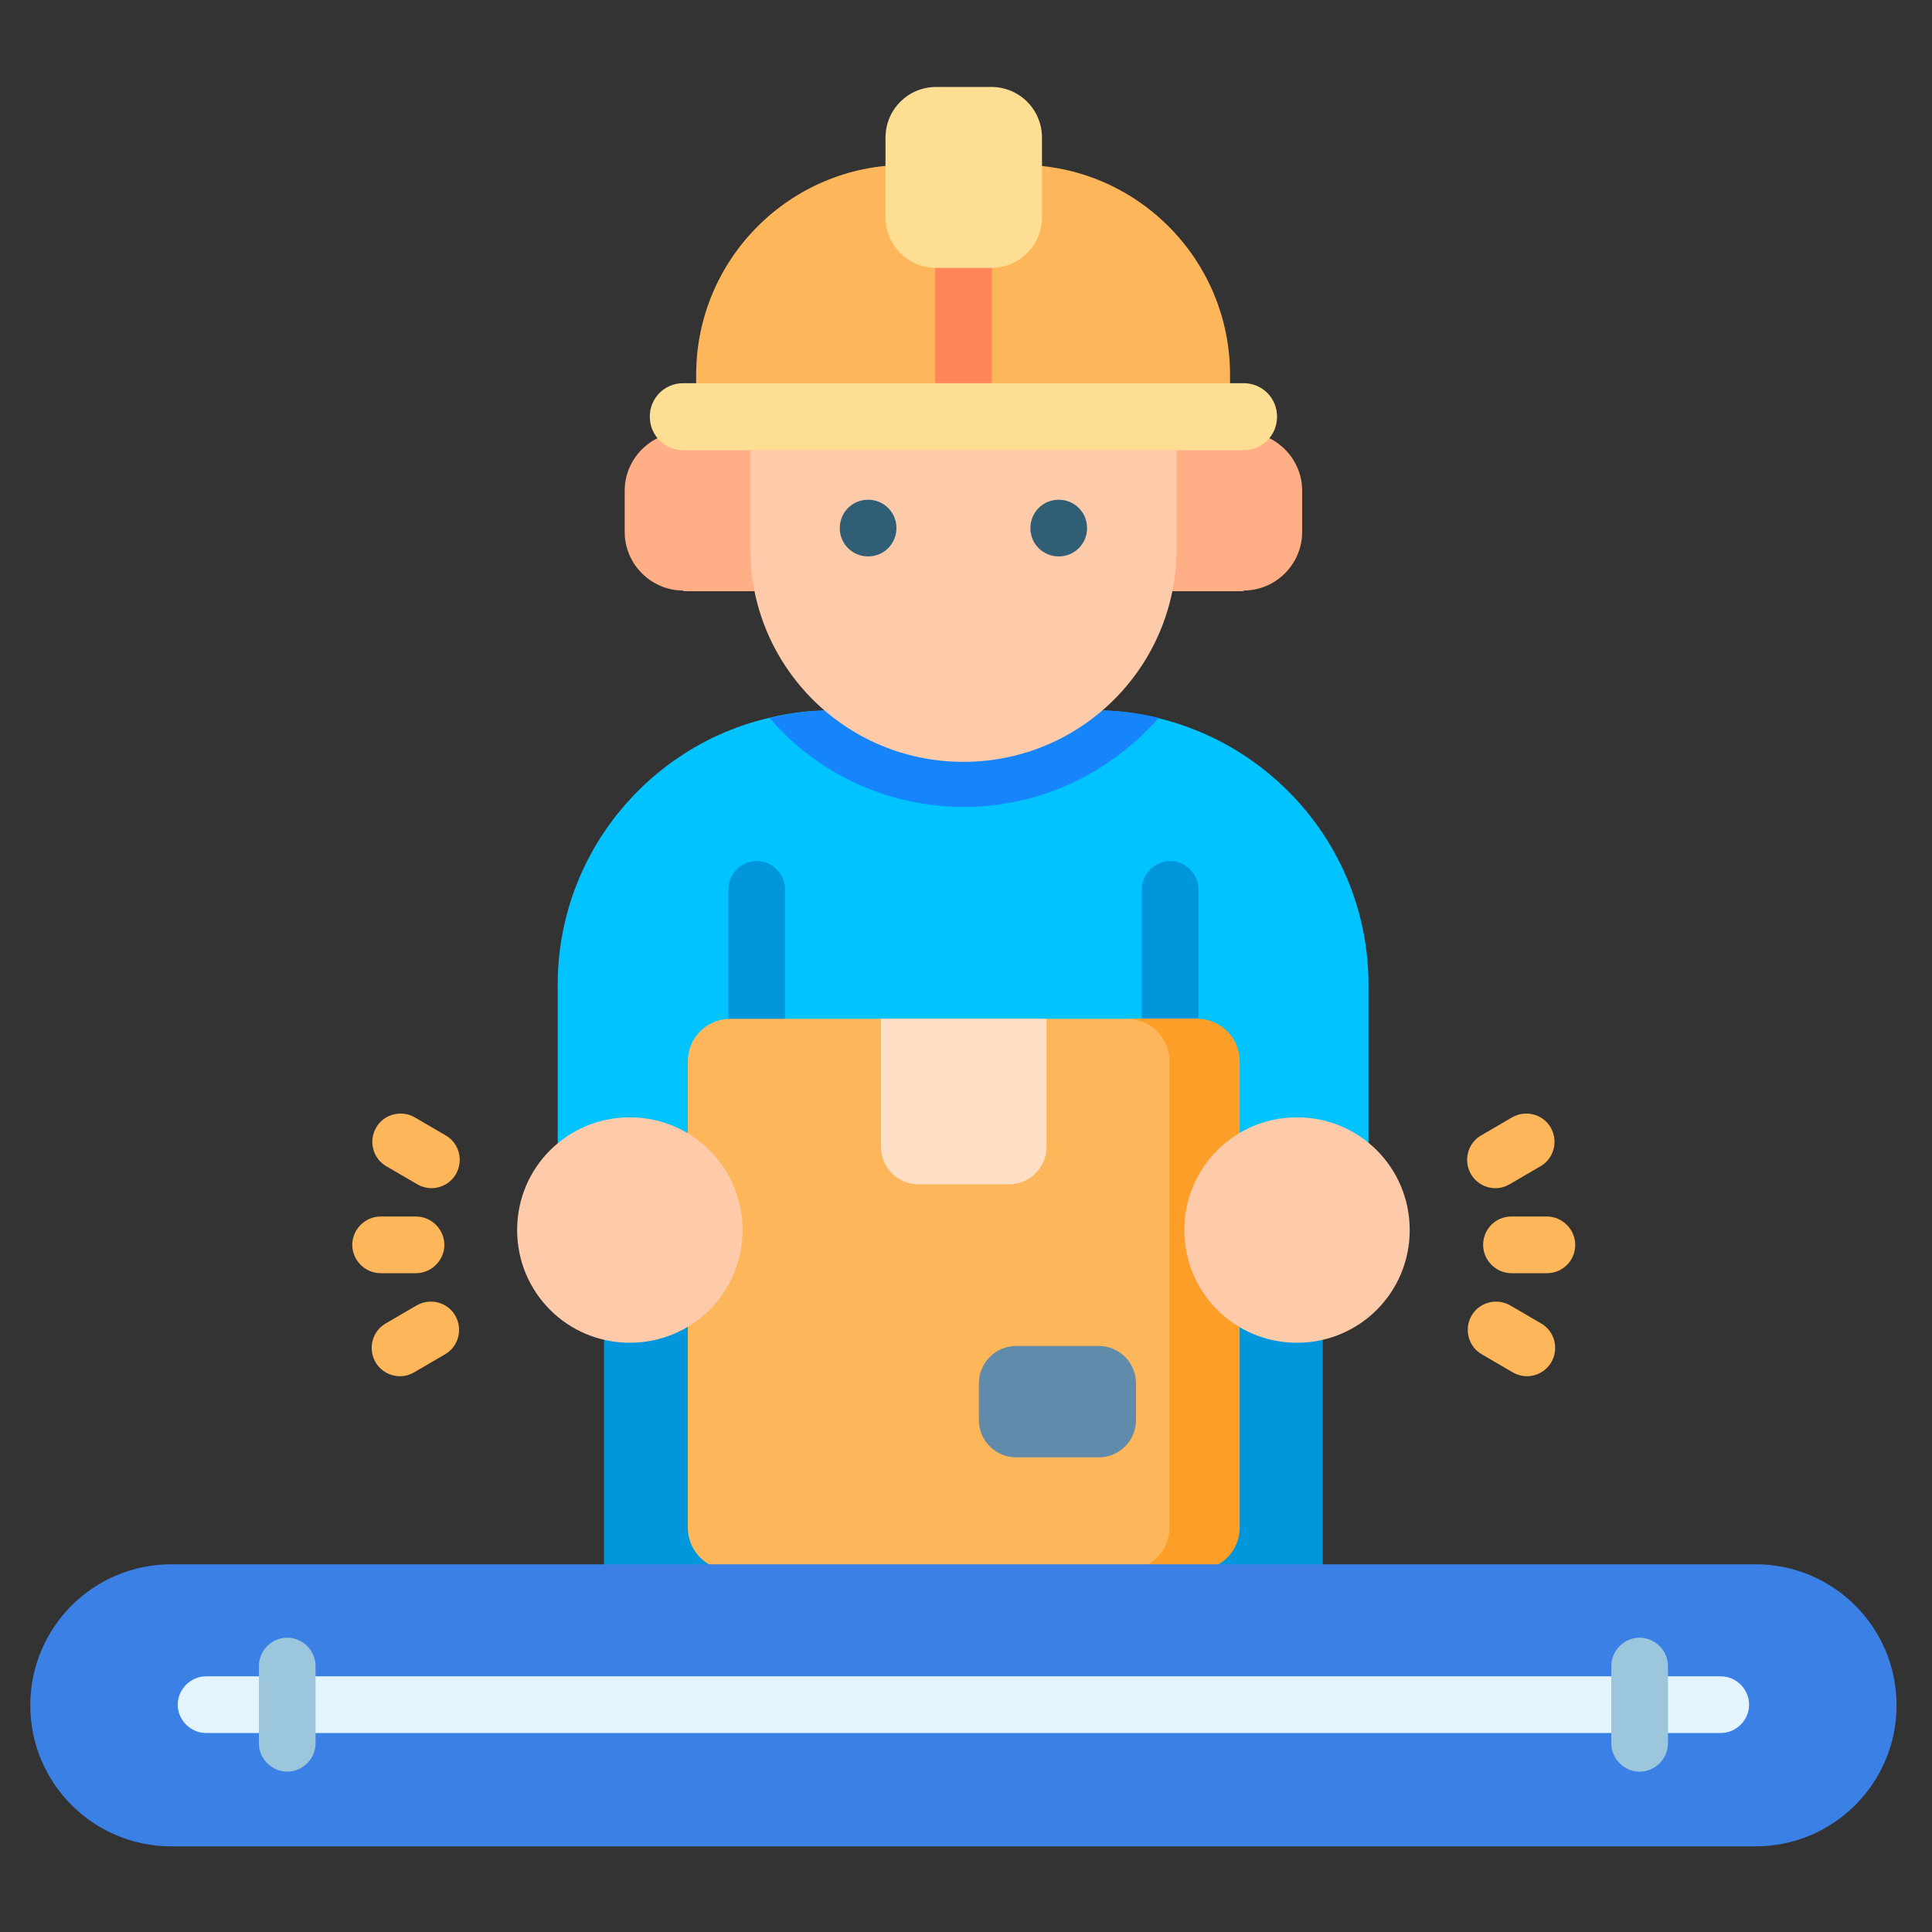 <?xml version="1.0" encoding="UTF-8"?>
<svg id="Layer_1" xmlns="http://www.w3.org/2000/svg" version="1.1" viewBox="0 0 300 300">
  <rect x="0" y="0" width="300" height="300" fill="#333333" stroke="none"/>
  <!-- Generator: Adobe Illustrator 29.2.1, SVG Export Plug-In . SVG Version: 2.1.0 Build 116)  -->
  <defs>
    <style>
      .st0 {
        fill: #ff8659;
      }

      .st1 {
        fill: #618baa;
      }

      .st2 {
        fill: #9cc6db;
      }

      .st3 {
        fill: #00c3ff;
      }

      .st4 {
        fill: #2f5e75;
      }

      .st5 {
        fill: #fecbaa;
      }

      .st6 {
        fill: #ffae85;
      }

      .st7 {
        fill: #fd9e28;
      }

      .st8 {
        fill: #fede93;
      }

      .st9 {
        fill: #fdb659;
      }

      .st10 {
        fill: #fedfc5;
      }

      .st11 {
        fill: #0096dc;
      }

      .st12 {
        fill: #e3f4ff;
      }

      .st13 {
        fill: #1685fb;
      }

      .st14 {
        fill: #3a80e5;
      }
    </style>
  </defs>
  <path class="st11" d="M93.8,198.4h111.6v60.4h-111.6v-60.4Z"/>
  <path class="st3" d="M212.5,152.9v35h-125.9v-35c0-20.1,14-37,32.7-41.4,3.2-.8,6.5-1.2,9.9-1.2h40.7c3.4,0,6.7.4,9.9,1.2,18.7,4.5,32.7,21.3,32.7,41.4Z"/>
  <path class="st11" d="M117.5,162.5c-2.4,0-4.4-2-4.4-4.4v-20c0-2.4,2-4.4,4.4-4.4s4.4,2,4.4,4.4v20c0,2.4-2,4.4-4.4,4.4Z"/>
  <path class="st11" d="M181.7,162.5c-2.4,0-4.4-2-4.4-4.4v-20c0-2.4,2-4.4,4.4-4.4s4.4,2,4.4,4.4v20c0,2.4-2,4.4-4.4,4.4Z"/>
  <path class="st13" d="M179.9,111.5c-7.4,8.4-18.2,13.8-30.2,13.8s-22.9-5.3-30.2-13.8c3.2-.8,6.5-1.2,9.9-1.2h40.7c3.4,0,6.7.4,9.9,1.2Z"/>
  <path class="st9" d="M185.8,243.8h-72.4c-3.7,0-6.6-3-6.6-6.6v-72.4c0-3.7,3-6.6,6.6-6.6h72.4c3.7,0,6.6,3,6.6,6.6v72.4c0,3.7-3,6.6-6.6,6.6Z"/>
  <path class="st7" d="M192.5,164.8v72.4c0,3.7-3,6.6-6.6,6.6h-10.9c3.7,0,6.6-3,6.6-6.6v-72.4c0-3.7-3-6.6-6.6-6.6h10.9c3.7,0,6.6,3,6.6,6.6Z"/>
  <path class="st1" d="M170.6,226.3h-12.8c-3.2,0-5.8-2.6-5.8-5.8v-5.7c0-3.2,2.6-5.8,5.8-5.8h12.8c3.2,0,5.8,2.6,5.8,5.8v5.7c0,3.2-2.6,5.8-5.8,5.8Z"/>
  <path class="st10" d="M156.7,183.9h-14.1c-3.2,0-5.8-2.6-5.8-5.8v-19.9h25.7v19.9c0,3.2-2.6,5.8-5.8,5.8Z"/>
  <path class="st14" d="M272.6,286.7H26.6c-12.1,0-21.9-9.8-21.9-21.9s9.8-21.9,21.9-21.9h246c12.1,0,21.9,9.8,21.9,21.9s-9.8,21.9-21.9,21.9Z"/>
  <path class="st12" d="M267.2,269.1H32c-2.4,0-4.4-2-4.4-4.4s2-4.4,4.4-4.4h235.2c2.4,0,4.4,2,4.4,4.4s-2,4.4-4.4,4.4Z"/>
  <path class="st2" d="M44.6,275.1c-2.4,0-4.4-2-4.4-4.4v-12c0-2.4,2-4.4,4.4-4.4s4.4,2,4.4,4.4v12c0,2.4-2,4.4-4.4,4.4Z"/>
  <path class="st2" d="M254.6,275.1c-2.4,0-4.4-2-4.4-4.4v-12c0-2.4,2-4.4,4.4-4.4s4.4,2,4.4,4.4v12c0,2.4-2,4.4-4.4,4.4Z"/>
  <path class="st6" d="M193.1,91.8h-15.6v-24.7h15.6c5,0,9.1,4.1,9.1,9.1v6.4c0,5-4.1,9.1-9.1,9.1Z"/>
  <path class="st6" d="M106.1,91.8h15.6v-24.7h-15.6c-5,0-9.1,4.1-9.1,9.1v6.4c0,5,4.1,9.1,9.1,9.1Z"/>
  <path class="st5" d="M149.6,118.3c-18.3,0-33.1-14.8-33.1-33.1v-30.8h66.2v30.8c0,18.3-14.8,33.1-33.1,33.1Z"/>
  <path class="st9" d="M191,60.7v-2.5c0-18-14.6-32.6-32.6-32.6h-17.7c-18,0-32.6,14.6-32.6,32.6v2.5h82.8Z"/>
  <path class="st0" d="M149.6,67.1c-2.4,0-4.4-2-4.4-4.4v-24.5c0-2.4,2-4.4,4.4-4.4s4.4,2,4.4,4.4v24.5c0,2.4-2,4.4-4.4,4.4Z"/>
  <path class="st8" d="M153.9,41.6h-8.5c-4.4,0-7.9-3.5-7.9-7.9v-12.3c0-4.4,3.5-7.9,7.9-7.9h8.5c4.4,0,7.9,3.5,7.9,7.9v12.3c0,4.4-3.5,7.9-7.9,7.9Z"/>
  <path class="st4" d="M134.8,86.4c-2.4,0-4.4-1.9-4.4-4.4,0-2.4,1.9-4.4,4.4-4.4h0c2.4,0,4.4,1.9,4.4,4.4,0,2.4-1.9,4.4-4.4,4.4h0s0,0,0,0Z"/>
  <path class="st4" d="M164.4,86.4c-2.4,0-4.4-1.9-4.4-4.4,0-2.4,1.9-4.4,4.4-4.4h0c2.4,0,4.4,1.9,4.4,4.4,0,2.4-1.9,4.4-4.4,4.4h0s0,0,0,0Z"/>
  <path class="st8" d="M193.1,69.9h-87c-2.9,0-5.2-2.3-5.2-5.2s2.3-5.2,5.2-5.2h87c2.9,0,5.2,2.3,5.2,5.2s-2.3,5.2-5.2,5.2Z"/>
  <path class="st5" d="M115.3,191c0,9.7-7.8,17.5-17.5,17.5s-17.5-7.8-17.5-17.5,7.8-17.5,17.5-17.5,17.5,7.8,17.5,17.5Z"/>
  <path class="st5" d="M218.9,191c0,9.7-7.8,17.5-17.5,17.5s-17.5-7.8-17.5-17.5,7.8-17.5,17.5-17.5,17.5,7.8,17.5,17.5Z"/>
  <g>
    <path class="st9" d="M234.7,197.7c-2.4,0-4.4-2-4.4-4.4,0-2.4,1.9-4.4,4.4-4.4h5.5s0,0,0,0c2.4,0,4.4,2,4.4,4.4,0,2.4-1.9,4.4-4.4,4.4h-5.5s0,0,0,0Z"/>
    <path class="st9" d="M232.2,184.5c-1.5,0-3-.8-3.8-2.2-1.2-2.1-.5-4.8,1.6-6l4.8-2.8c2.1-1.2,4.8-.5,6,1.6,1.2,2.1.5,4.8-1.6,6l-4.8,2.8c-.7.4-1.4.6-2.2.6Z"/>
    <path class="st9" d="M237.1,213.7c-.7,0-1.5-.2-2.2-.6l-4.8-2.8c-2.1-1.2-2.8-3.9-1.6-6,1.2-2.1,3.9-2.8,6-1.6l4.8,2.8c2.1,1.2,2.8,3.9,1.6,6-.8,1.4-2.3,2.2-3.8,2.2Z"/>
    <path class="st9" d="M64.6,197.7h-5.5c-2.4,0-4.4-2-4.4-4.4,0-2.4,2-4.4,4.4-4.4h5.5c2.4,0,4.4,2,4.4,4.4,0,2.4-2,4.4-4.4,4.4Z"/>
    <path class="st9" d="M67,184.5c-.7,0-1.5-.2-2.2-.6l-4.8-2.8c-2.1-1.2-2.8-3.9-1.6-6,1.2-2.1,3.9-2.8,6-1.6l4.8,2.8c2.1,1.2,2.8,3.9,1.6,6-.8,1.4-2.3,2.2-3.8,2.2Z"/>
    <path class="st9" d="M62.1,213.7c-1.5,0-3-.8-3.8-2.2-1.2-2.1-.5-4.8,1.6-6l4.8-2.8c2.1-1.2,4.8-.5,6,1.6,1.2,2.1.5,4.8-1.6,6l-4.8,2.8c-.7.4-1.4.6-2.2.6Z"/>
  </g>
</svg>